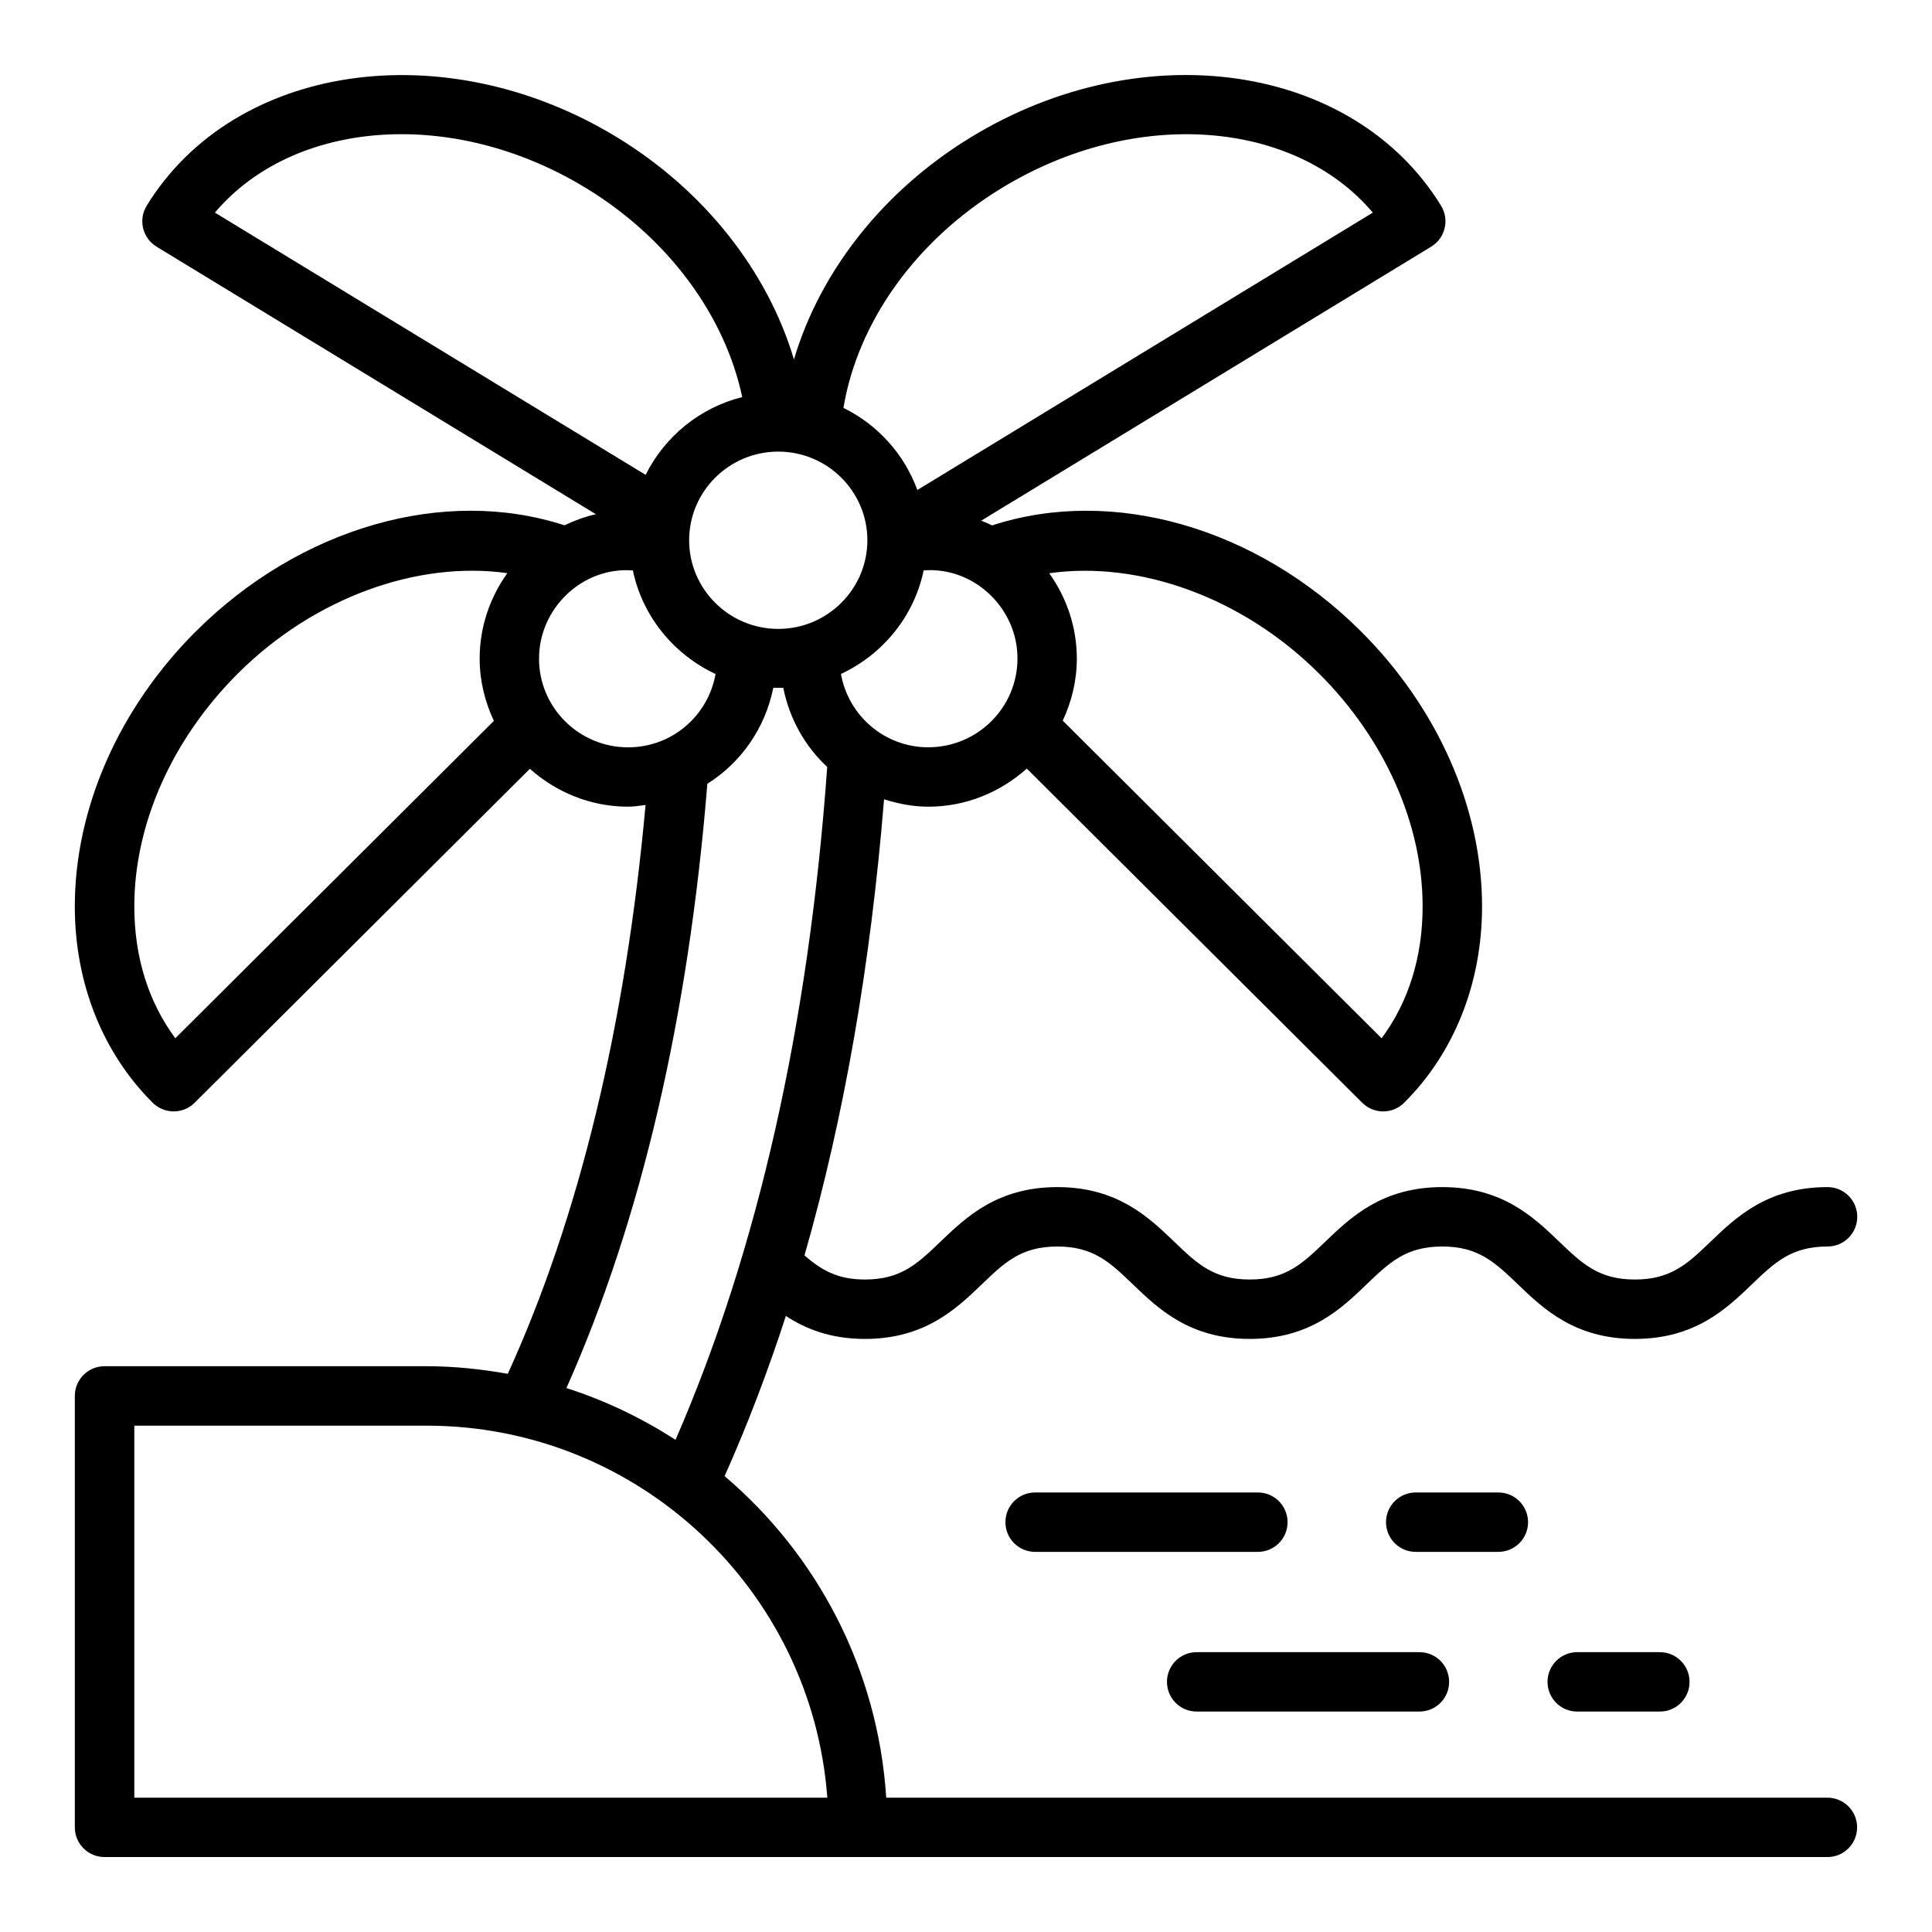 <?xml version="1.0" encoding="UTF-8"?>
<!-- Uploaded to: ICON Repo, www.iconrepo.com, Generator: ICON Repo Mixer Tools -->
<svg fill="#000000" width="800px" height="800px" version="1.1" viewBox="144 144 512 512" xmlns="http://www.w3.org/2000/svg">
 <g>
  <path d="m628.29 620.41h-249.43c-2.188-34.078-18.309-64.387-42.832-85.223 6.008-13.461 11.422-27.613 16.238-42.445 5.258 3.441 11.871 6.086 20.941 6.086 15.918 0 24.254-8.016 30.953-14.438 6.078-5.84 10.469-10.051 20.051-10.051 9.582 0 13.957 4.211 20.027 10.043 6.699 6.43 15.027 14.445 30.945 14.445s24.262-8.004 30.961-14.438c6.078-5.832 10.469-10.051 20.066-10.051s13.988 4.219 20.074 10.051c6.707 6.43 15.043 14.438 30.977 14.438s24.277-8.004 30.984-14.438c6.078-5.832 10.477-10.051 20.074-10.051 4.352 0 7.871-3.519 7.871-7.871 0-4.352-3.519-7.871-7.871-7.871-15.926 0-24.27 8.004-30.977 14.438-6.078 5.832-10.477 10.051-20.082 10.051s-13.988-4.219-20.074-10.051c-6.707-6.43-15.043-14.438-30.977-14.438s-24.27 8.016-30.969 14.445c-6.078 5.832-10.469 10.043-20.059 10.043s-13.957-4.211-20.027-10.043c-6.699-6.43-15.027-14.445-30.945-14.445-15.918 0-24.254 8.016-30.953 14.438-6.078 5.84-10.469 10.051-20.051 10.051-7.078 0-11.406-2.371-16.012-6.383 10.508-36.613 17.531-77.066 21.09-120.88 3.731 1.172 7.629 1.961 11.738 1.961 10.051 0 19.137-3.891 26.098-10.094l88.883 88.551c1.535 1.527 3.551 2.297 5.559 2.297 2.008 0 4.023-0.77 5.559-2.297 13.305-13.266 20.641-31.738 20.641-52.051 0-25.992-11.707-52.562-32.125-72.902-27.703-27.598-65.84-38.445-97.715-28.047-0.945-0.457-1.898-0.883-2.883-1.258l119.25-72.613c1.785-1.094 3.07-2.844 3.551-4.879 0.496-2.031 0.156-4.172-0.938-5.961-23.168-37.754-79.027-45.934-124.54-18.191-23.309 14.191-40.012 35.551-46.957 58.922-6.957-23.371-23.734-44.777-46.965-58.922-45.539-27.703-101.41-19.57-124.57 18.191-1.094 1.785-1.434 3.93-0.938 5.961 0.488 2.039 1.77 3.785 3.551 4.879l116.44 70.91c-2.922 0.645-5.684 1.676-8.32 2.938-31.867-10.375-70.023 0.535-97.66 28.07-20.414 20.34-32.117 46.918-32.117 72.91 0 20.301 7.336 38.793 20.641 52.043 1.535 1.527 3.551 2.297 5.559 2.297 2.008 0 4.023-0.77 5.559-2.297l88.836-88.496c6.957 6.172 16.012 10.035 26.031 10.035 1.582 0 3.094-0.27 4.629-0.449-5.328 58.496-17.57 109.18-36.512 150.75-7.008-1.25-14.176-2.016-21.539-2.016h-85.328c-4.352 0-7.871 3.519-7.871 7.871v114.33c0 4.352 3.519 7.871 7.871 7.871l456.58 0.004c4.352 0 7.871-3.519 7.871-7.871s-3.519-7.871-7.871-7.871zm-301.66-333.24c0-12.957 10.598-23.488 23.617-23.488 13.02 0 23.617 10.539 23.617 23.488s-10.598 23.496-23.617 23.496c-13.02 0-23.617-10.539-23.617-23.496zm63.395 54.875c-11.57 0-21.199-8.359-23.16-19.43 11.051-5.18 19.375-15.23 21.914-27.457 13.398-1.016 24.914 10.086 24.859 23.379 0 12.957-10.598 23.496-23.617 23.496zm103.49-19.602c17.477 17.414 27.496 39.918 27.496 61.758 0 13.406-3.738 25.34-10.871 34.953l-84.5-84.176c2.34-5.016 3.731-10.539 3.731-16.43 0-8.438-2.746-16.223-7.312-22.633 23.875-3.379 51.254 6.414 71.445 26.527zm-83.98-128.65c35.258-21.477 77.406-18.105 98.281 6.551l-120.71 73.508c-3.488-9.539-10.523-17.301-19.586-21.758 3.816-22.82 19.215-44.43 42.012-58.301zm-110.3 0c21.766 13.258 36.848 33.691 41.461 55.434-11.266 2.824-20.531 10.461-25.594 20.617l-114.15-69.5c20.867-24.656 63.016-28.047 98.281-6.543zm-108.77 225.36c-7.133-9.621-10.871-21.547-10.871-34.953 0-21.828 10.012-44.344 27.488-61.758 20.137-20.059 47.523-29.891 71.367-26.551-4.582 6.414-7.336 14.199-7.336 22.656 0 5.91 1.418 11.469 3.769 16.5l-84.426 84.105zm96.395-100.61c-0.055-13.289 11.469-24.41 24.859-23.371 2.551 12.219 10.863 22.27 21.906 27.449-1.953 11.082-11.555 19.43-23.16 19.43-13.02 0-23.617-10.539-23.617-23.496zm44.594 33.172c8.918-5.613 15.32-14.711 17.477-25.434 0.449 0.016 2.195 0.016 2.644 0 1.66 8.211 5.746 15.492 11.645 20.965-4.887 68.465-18.445 128.35-40.195 178.32-8.926-5.754-18.602-10.422-28.914-13.715 19.742-44.367 32.332-98.148 37.344-160.13zm-151.86 268.69v-98.59h77.461c56.059 0 102.15 43.547 106.19 98.59z"/>
  <path d="m485.22 547.39c0-4.352-3.519-7.871-7.871-7.871h-59.031c-4.352 0-7.871 3.519-7.871 7.871 0 4.352 3.519 7.871 7.871 7.871h59.031c4.352 0 7.871-3.519 7.871-7.871z"/>
  <path d="m548.95 547.39c0-4.352-3.519-7.871-7.871-7.871h-21.898c-4.352 0-7.871 3.519-7.871 7.871 0 4.352 3.519 7.871 7.871 7.871h21.898c4.352 0 7.871-3.519 7.871-7.871z"/>
  <path d="m461.13 597.58h59.031c4.352 0 7.871-3.519 7.871-7.871 0-4.352-3.519-7.871-7.871-7.871h-59.031c-4.352 0-7.871 3.519-7.871 7.871 0 4.352 3.519 7.871 7.871 7.871z"/>
  <path d="m561.98 581.84c-4.352 0-7.871 3.519-7.871 7.871 0 4.352 3.519 7.871 7.871 7.871h21.898c4.352 0 7.871-3.519 7.871-7.871 0-4.352-3.519-7.871-7.871-7.871z"/>
 </g>
</svg>